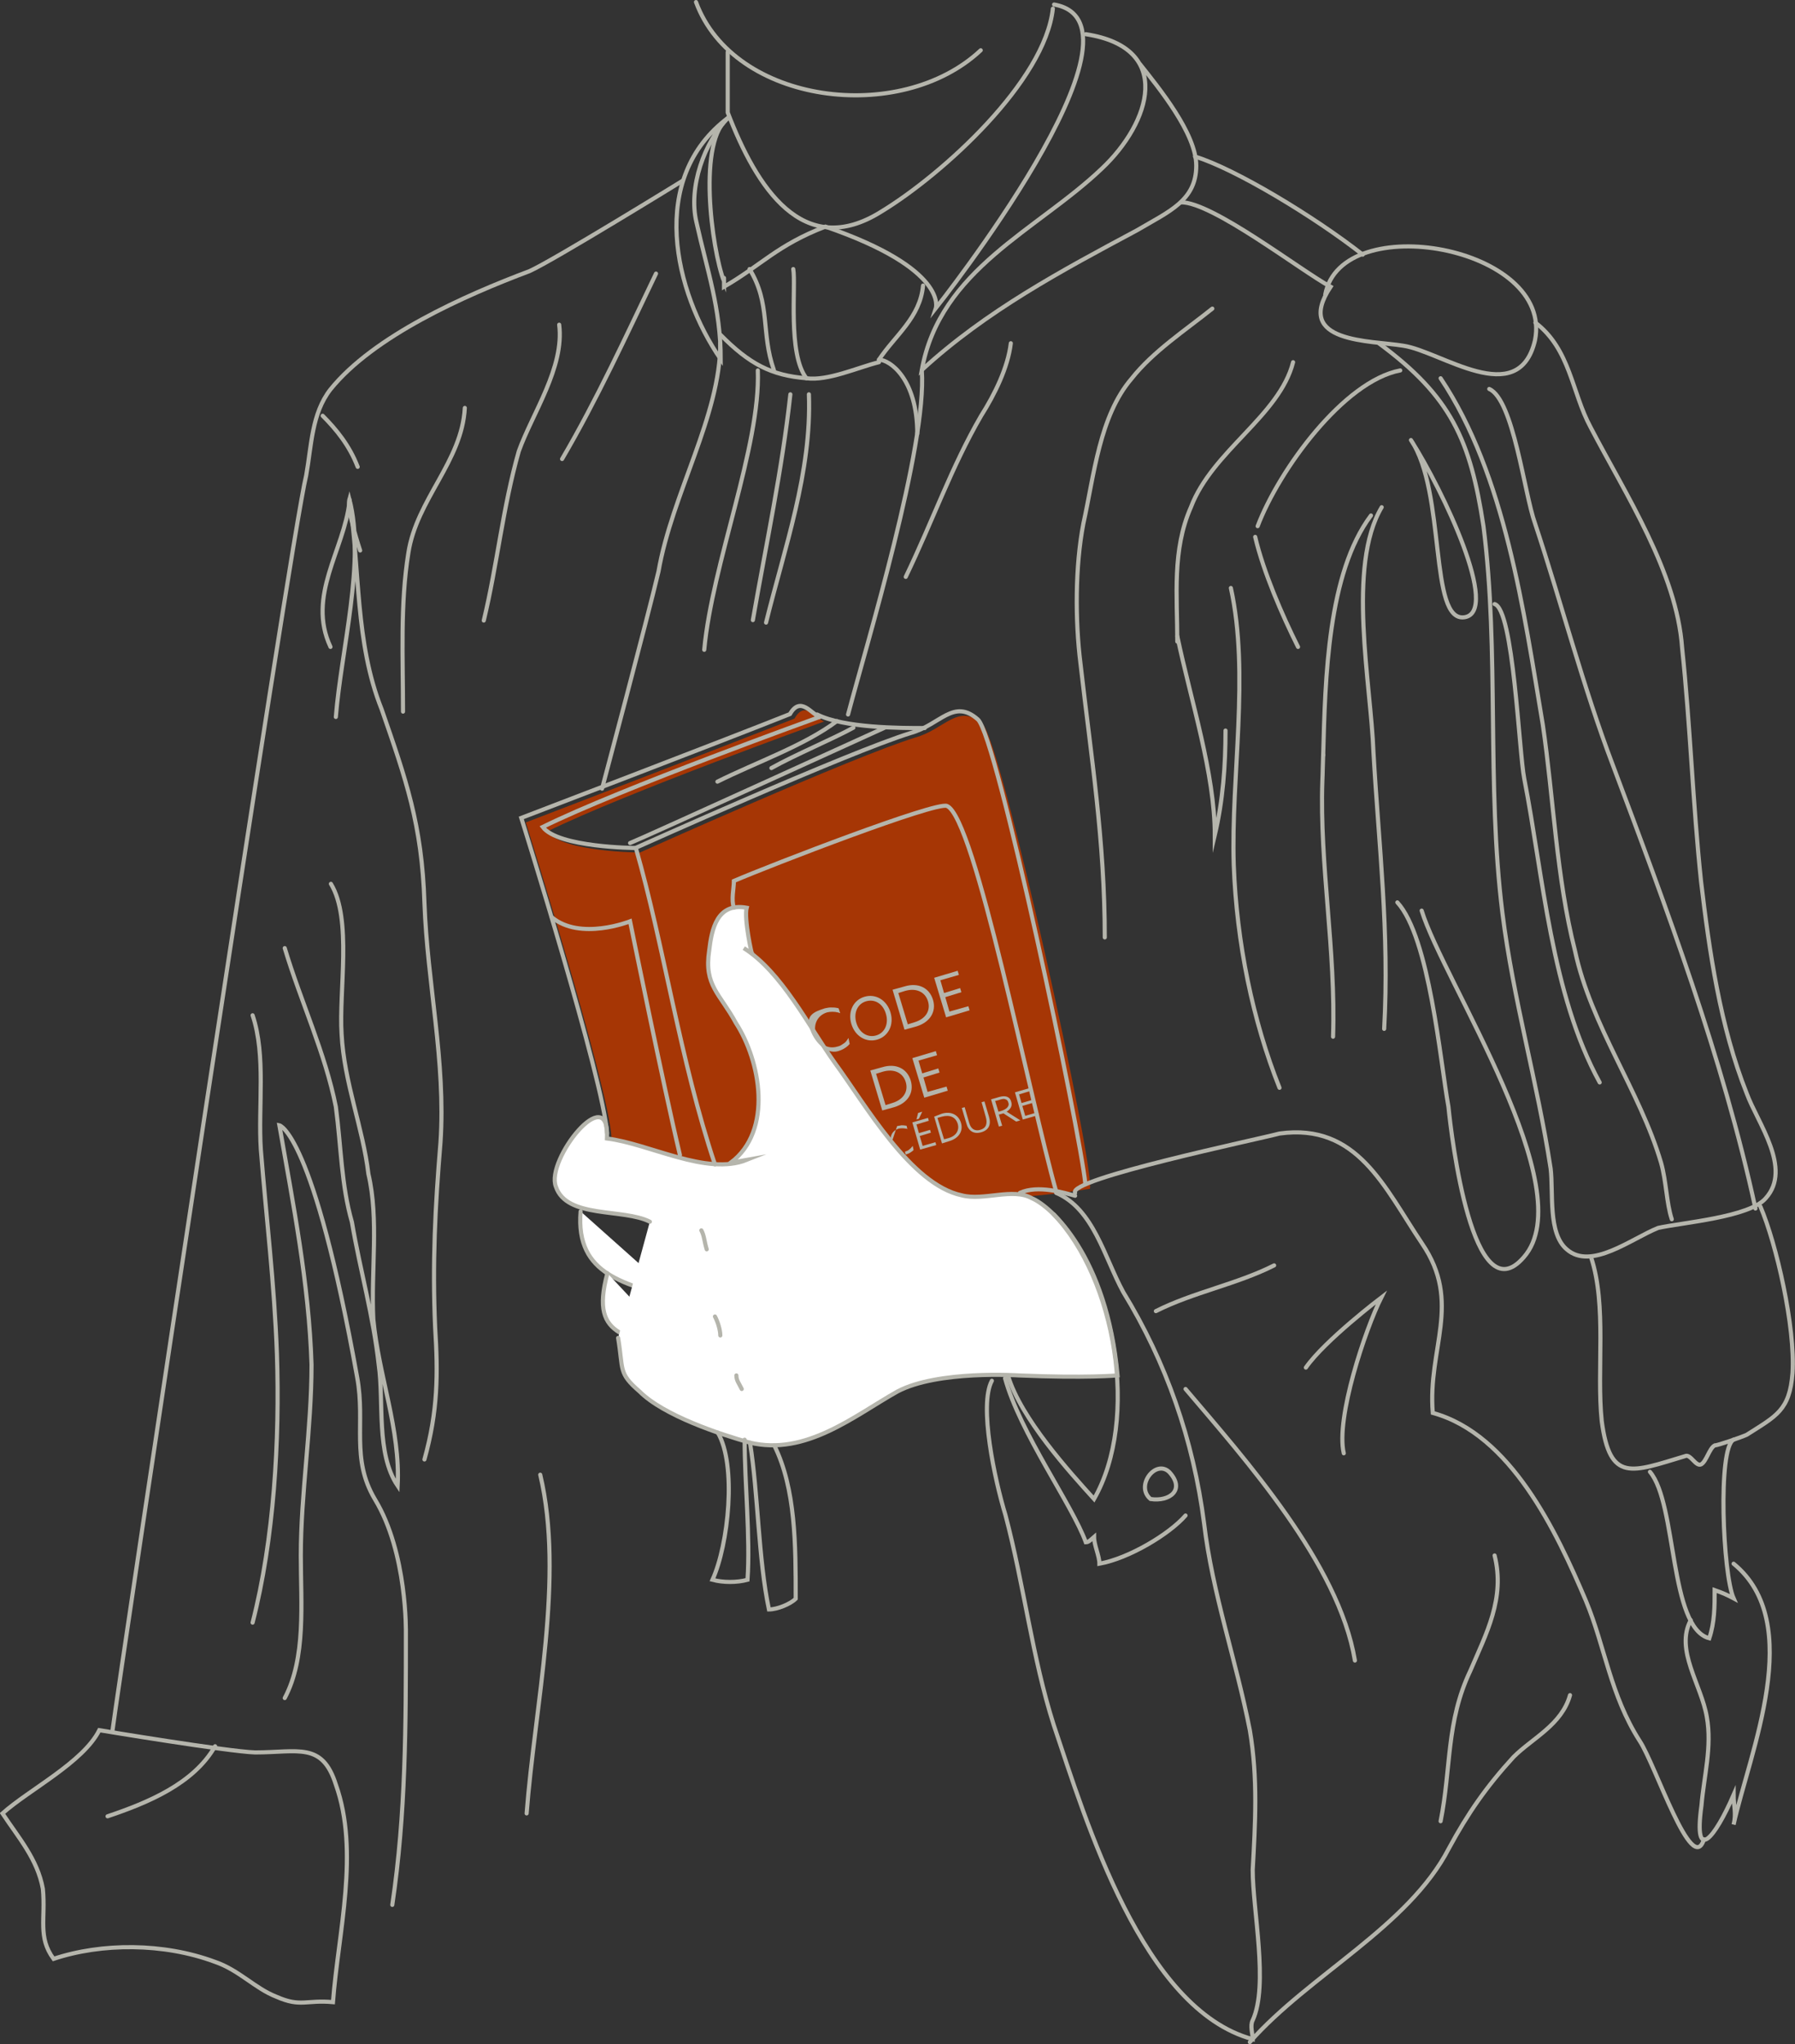 <?xml version="1.0" encoding="utf-8"?>
<!-- Generator: Adobe Illustrator 23.0.4, SVG Export Plug-In . SVG Version: 6.00 Build 0)  -->
<svg version="1.1" id="Calque_1" xmlns="http://www.w3.org/2000/svg" xmlns:xlink="http://www.w3.org/1999/xlink" x="0px" y="0px"
	 viewBox="0 0 435.6 496.1" style="enable-background:new 0 0 435.6 496.1;" xml:space="preserve">
<rect x="0" y="0" width="435.6" height="496.1" fill="#333333" stroke="none"/>
<style type="text/css">
	.st0{fill:#A63605;}
	.st1{fill:none;stroke:#B5B5AC;stroke-linecap:round;stroke-miterlimit:10;}
	.st2{fill:#FFFFFF;stroke:#B5B5AC;stroke-linecap:round;stroke-miterlimit:10;}
	.st3{fill:#B5B5AC;}
</style>
<g>
	<path class="st0" d="M148.4,276.1c-0.7-12.4-20.8-76.5-20.8-76.5s48.8-18.7,65.2-25.2l0,0l0,0c2.6-4.6,5.2,0,7.2,0.7
		c0,0-48.6,17.5-67.2,26.7c3.7,5,22.5,5.1,22.5,5.1s51.8-23.3,66.8-27.9c7.2-2,10.4-8.5,16.3-3.3c4.6,3.9,27.3,107.4,26.1,112.8
		C202,298.6,148.4,276.1,148.4,276.1z"/>
	<path class="st1" d="M108.5,237.6"/>
	<path class="st1" d="M133.5,237.6"/>
	<path class="st1" d="M175.5,237.6"/>
	<path class="st1" d="M176.6,12.6c0,0,0,8.8,0,14.7c7,18.3,18.3,35.9,37.2,24.1c15-9.1,39.8-31.7,41.7-49.3"/>
	<path class="st1" d="M176.9,28.5c-7.8,5.2-4.2,32-1.2,39.8v-0.7c0-0.7,0,1.3,0,2c9-5.2,12.9-10.1,24.6-14.6
		c29.9,10.3,26.8,19.8,26.8,19.8s54.8-69.1,28.7-73.7"/>
	<path class="st1" d="M263.5,8.3c21.5,3.3,15.7,21.5,3.9,32.6c-15.7,15-39.3,24.4-43.7,48.9c15.7-14.4,33.9-24.1,52.2-33.9
		c7.8-4.6,14.4-7.2,14.4-15.7c0-7.8-9.1-18.9-13.7-24.7"/>
	<path class="st1" d="M176.8,28.5c-5.9,5.9-9.8,17-7.8,25.4c2.6,11.7,5.9,20.9,5.9,33.3C163.7,70.9,157,43.3,176.8,28.5"/>
	<path class="st1" d="M165.6,43.9c0,0-31.3,19.3-37.1,21.9c-15.7,5.9-37.8,15.7-48.3,28.7c-4.6,5.9-4.6,13.7-5.9,20.9
		c-3.9,15.7-45.7,294.2-47,304.6"/>
	<path class="st1" d="M24.1,419.9c-3.9,7.8-17,14.4-23.5,20.2c3.9,5.9,8.5,11.1,9.8,18.3c0.7,7.2-1.3,11.7,2.6,17
		c11.7-3.9,26.7-3.9,39.1,0.7c5.9,2,9.8,6.5,15,8.5c5.9,2.6,7.2,0.7,13.7,1.3c1.3-17,6.5-36.5,0.7-52.8c-3.3-10.4-9.1-7.8-19.6-7.8
		C55.4,425.1,24.1,419.9,24.1,419.9z"/>
	<path class="st1" d="M52.2,423.8c-5.2,9.1-16.3,13.7-26.1,17"/>
	<path class="st1" d="M61.3,246.4c3.3,9.8,1.3,22.2,2,32.6c1.3,16.3,3.3,32.6,3.9,49.6c0.7,20.9-0.7,45-5.9,65.2"/>
	<path class="st1" d="M69.1,230.1c3.9,13,9.8,25.4,12.4,38.5c1.3,9.8,1.3,18.9,3.9,28c2,11.7,5.2,22.8,6.5,34.6
		c1.3,9.1-0.7,21.5,4.6,29.4c0.7-13.7-4.6-26.7-5.9-40.4C90,308.4,92,296,89.4,284.9c-1.3-11.1-5.9-22.2-6.5-33.9
		c-0.7-10.4,2.6-28-2.6-36.5"/>
	<path class="st1" d="M87.4,133.6c0,0-3.3-9.8-2.6-12.4c3.9,15-2,36.5-3.3,52.8"/>
	<path class="st1" d="M84.8,121.8c-1.3,11.7-10.4,22.8-4.6,35.2"/>
	<path class="st1" d="M84.8,121.2c2.6,17,1.3,34.6,7.8,50.9c5.9,17,9.8,28,10.4,47c0.7,19.6,5.2,38.5,3.9,58.1
		c-1.3,15.7-2,29.4-1.3,45c0.7,11.1,0.7,20.2-2.6,32"/>
	<path class="st1" d="M95.2,462.3c3.3-22.2,3.3-43.7,3.3-65.9c0,0,0.4-19.5-7.5-32.5c-5.9-9.9-2.3-18.5-4.3-29.5
		c-10.7-59.6-18.9-61.3-18.9-61.3c3.3,18.9,7.2,38.5,7.8,58.1c0,15.7-2.6,31.3-2.6,46.3c0,11.7,1.3,24.8-3.9,34.6"/>
	<path class="st1" d="M112.8,99c-0.7,13-11.7,22.2-13.7,35.2c-2,12.4-1.3,25.4-1.3,38.5"/>
	<path class="st1" d="M78.3,100.9c3.3,3.3,6.5,7.2,8.5,12.4"/>
	<path class="st1" d="M135.7,78.8c1.3,10.4-6.5,21.5-9.8,30.7c-3.9,13.7-5.2,27.4-8.5,41.1"/>
	<path class="st1" d="M159.2,66.4c-7.2,15-14.4,30.7-22.8,45"/>
	<path class="st1" d="M174.8,83.3c0,17.6-11.7,36.5-15,55.4c-2.6,11.1-13.7,52.7-13.7,52.7"/>
	<path class="st1" d="M198.9,174c0,0-48.6,17.5-67.2,26.7c3.7,5,22.5,5.1,22.5,5.1s51.8-23.3,66.8-27.9c7.2-2,10.4-8.5,16.3-3.3
		c4.6,3.9,24.8,99.8,26.1,112.8"/>
	<path class="st1" d="M198.3,173.4c6.5,3.3,20.2,3.3,26.1,3.3"/>
	<path class="st1" d="M203.1,175c-7.8,5.9-19.8,10.1-29,14.7"/>
	<path class="st1" d="M207.1,176.6c-5.3,2.9-14,6.5-19.9,9.8"/>
	<path class="st1" d="M214.7,176.6c0,0-58.5,26.7-61.8,28"/>
	<path class="st2" d="M140.9,294c-1.3,15.7,11.1,17.6,24.1,21.5"/>
	<path class="st2" d="M147.4,309c-4.6,17,5.9,14.4,19.6,20.9"/>
	<path class="st2" d="M150,324.7c1.3,7.8,0,8.5,5.2,13c5.9,5.9,19.6,10.4,26.7,12.4c13.7,3.3,25.4-6.5,35.9-12.4
		c9.8-5.2,29.4-3.9,29.4-3.9c16.3,0.7,24,0,24,0c-2.6-28.9-16.2-41.1-20.8-43c-4.6-2.6-11.7,0.7-17-0.7c-12.4-2.6-23.5-22.2-30.7-32
		c-6.5-9.1-13-22.2-22.2-28l2,1.3c0,0.7-2-8.5-1.3-11.1c-7.2-1.3-8.5,5.2-9.1,10.4c-1.3,8.5,2.6,10.4,6.5,17.6
		c5.9,9.1,9.1,26.1-1.3,33.9l3.9-0.7c-9.8,3.9-23.5-3.9-33.9-5.2c0.7-14.4-15,5.2-12.4,11.7c2.6,7.8,16.3,5.2,22.8,8.5"/>
	<path class="st1" d="M247.5,289.5c4.4-2,10.8,0,13.4,0.7"/>
	<path class="st1" d="M255.7,294.7c15,15.7,20.9,49.6,9.8,69.1c-5.9-6.5-17.8-19.6-20.9-30"/>
	<path class="st1" d="M243.9,334.5c3.6,13.2,16.3,30.7,19.6,39.8c0.7,0,1.3-0.7,2-1.3c0,2,1.3,4.6,1.3,6.5c7.2-1.3,17-7.2,20.9-11.7
		"/>
	<path class="st1" d="M279.2,363.8c4.6,0.7,8.5-2.2,4.6-6.5C280.5,354,275.4,360.6,279.2,363.8z"/>
	<path class="st1" d="M256.3,289.5c9.1,3.9,11.7,15.7,16.3,24.1c10.4,17,17,35.9,19.6,56.1c2,17,7.8,33.3,11.1,50.2
		c2,11.7,1.3,22.8,0.7,33.9c0,9.8,3.9,28,0,36.5c-0.7,1.3,0,3.3,0,4.6c-26.7-7.2-40.4-52.8-48.3-76.3c-5.2-16.3-7.2-33.9-11.7-50.9
		c-2.6-8.5-6.5-26.7-3.3-32.6"/>
	<path class="st1" d="M260.9,289.5c-2-3.3,44.4-13,49.6-14.4c18.9-2.6,25.4,13,34.6,26.7c9.8,14.4,1.3,25.4,2.6,41.1
		c18.9,5.2,30,28.7,37.2,45.7c4.6,11.1,5.9,22.8,13,33.9c3.9,5.9,12.7,33.1,15.6,23.9"/>
	<path class="st1" d="M174.2,347.7c4.6,7.8,2.6,27.2-1.3,35.7c2.6,0.7,5.9,0.7,8.5,0c0.7-10.4-0.7-23.5-0.7-34"/>
	<path class="st1" d="M182,350.1c2,12.4,2,28.1,4.6,40.5c2,0,5.2-1.3,6.5-2.6c0-13,0-26.7-5.2-37.2"/>
	<path class="st1" d="M198.9,174c-2-0.7-4.6-5.2-7.2-0.7l0,0l0,0c-16.3,6.5-65.2,25.2-65.2,25.2s20.1,64.1,20.8,76.5"/>
	<path class="st1" d="M133.9,222.6c6.9,5.8,19,1,19,1s8.2,40.4,12.1,56.7"/>
	<path class="st1" d="M154.3,205.8c6.8,23.6,10.7,51.5,19.2,76.8"/>
	<path class="st1" d="M178.1,220.3c-0.7-2,0-4.6,0-6.5c9.1-3.9,49-19.3,51.7-18.2c6.8,2.8,19.9,70.3,26.6,93.9"/>
	<path class="st1" d="M183.9,89.9c0.7,18.3-11.1,47-13,67.8"/>
	<path class="st1" d="M191.8,95.7c-2,18.3-5.9,36.5-9.1,54.8"/>
	<path class="st1" d="M196.3,95.7c0.7,18.9-5.9,37.2-10.4,55.4"/>
	<path class="st1" d="M223.7,89.9c1.3,18.3-13.4,66.5-17.9,83.5"/>
	<path class="st1" d="M213.3,87.9c-5.2,1.3-12.4,4.6-17.6,3.9c-8.5-0.7-13.8-3.4-20.9-10.6"/>
	<path class="st1" d="M181.9,65.3c5.2,8.5,2.7,15.4,5.9,24.5"/>
	<path class="st1" d="M224,69.3c-0.7,7.8-6.8,12.1-10.7,18"/>
	<path class="st1" d="M192.5,65.3c0.7,3.9-1.4,20.6,3.2,26.5"/>
	<path class="st1" d="M222.6,105.3c0-13.4-6.7-18-9.3-18"/>
	<path class="st1" d="M245.3,83.3c-0.7,5.9-3.9,12.4-7.2,17.6c-7.2,12.4-11.7,25.4-18.3,39.1"/>
	<path class="st1" d="M290,38c9.6,2.9,29,14.6,40.7,23.8"/>
	<path class="st1" d="M286.6,49.1c7.6-0.1,29.1,16.6,36.3,20.5c-9.1,13.7,9.8,13,17.6,14.3c9.1,1.3,28,15.7,32-1.3
		c4.6-22.8-47-32-50.9-11.1"/>
	<path class="st1" d="M334.6,83.3c17.6,13,22.2,23.5,25.4,44.4c3.9,30.7,0.7,62.6,4.6,93.9c2.6,20.9,8.5,41.1,11.7,62
		c0.7,5.9-0.7,15.7,3.9,19.6c5.9,5.2,15.7-2.6,22.2-5.2c5.9-1.3,22.2-2.6,26.1-7.2c6.5-7.2-2-18.3-4.6-25.4
		c-6.5-16.3-9.1-34.6-11.1-51.5c-2-18.9-2.6-37.8-4.6-56.7c-1.3-18.3-13.7-37.2-22.2-53.5c-4.6-8.5-4.9-18.9-13.4-25.4"/>
	<path class="st1" d="M339.8,89.9c-13.7,2.6-29.4,24.1-34.6,37.8"/>
	<path class="st1" d="M304.6,130.3c2,8.5,6.5,18.9,10.4,26.7"/>
	<path class="st1" d="M298.7,142.7c4.6,20.9,0,45.7,0.7,67.2c0.7,18.9,4.6,37.8,11.1,54.1"/>
	<path class="st1" d="M285.7,154.4c3.3,15.7,9.1,33.3,9.1,48.3c2-8.5,2.6-17,2.6-25.4"/>
	<path class="st1" d="M285.7,155.7c0-11.1-1.3-22.2,3.3-32.6c5.2-13.7,21.5-22.2,24.8-35.2"/>
	<path class="st1" d="M294.2,74.9c-6.5,5.2-14.4,10.4-19.6,17c-7.8,9.1-9.1,23.5-11.7,35.2c-2,10.4-2,23.5-0.7,33.9
		c2.6,22.8,5.9,43,5.9,66.5"/>
	<path class="st1" d="M335.3,123.1c-8.5,14.3-2.6,43-2,59.4c1.3,22.8,3.9,43.7,2.6,67.2"/>
	<path class="st1" d="M321.1,183.2c-0.1,2.2-0.1,4.4-0.2,6.4c-0.7,20.2,3.3,41.1,2.6,62"/>
	<path class="st1" d="M332.7,125.1c-10.5,14-11.1,39.4-11.6,58.2"/>
	<path class="st1" d="M345,221c5.2,17,39.1,67.8,24.8,84.1c-12.4,14.4-17.6-29.4-18.3-36.5c-2-11.1-4.6-41.1-12.4-49.6"/>
	<path class="st1" d="M349.6,91.8c15.7,23.5,20.2,56.7,24.8,84.1c2.6,17.6,3.3,37.2,7.8,54.8c3.9,18.3,15.7,33.9,20.9,51.5
		c1.3,4.6,1.3,9.8,2.6,13.7"/>
	<path class="st1" d="M361.4,94.4c5.9,2.6,8.5,25.4,11.1,32.6c6.5,19.6,11.7,39.8,18.9,58.7c13,34.6,26.7,71.1,34.6,107.6"/>
	<path class="st1" d="M362.7,146.6c4.6,1.3,5.9,35.9,7.2,42.4c4.6,23.5,6.5,52.2,18.3,73.7"/>
	<path class="st1" d="M342.4,106.8c8.6,12.7,4.3,44.3,13,43S350.3,119.2,342.4,106.8"/>
	<path class="st1" d="M386.1,305.1c3.9,11.7,1.3,27.4,2.6,39.8c2,15,7.2,12.4,20.2,8.5c1.3-0.7,2.6,2.6,3.9,2c1.3-0.7,2-3.9,3.3-4.6
		c0.7,0,6.5-2,7.8-2.6c7.2-4.6,10.4-5.9,11.1-15c0.7-11.1-3.9-31.3-7.8-40.4"/>
	<path class="st1" d="M420.7,349.4c-3.9,2-2.6,32.7,0,38.5c-1.3-0.7-2.6-1.3-4.6-2c0,3.9,0,7.8-1.3,11.7
		c-9.8-2.6-7.8-32.6-14.4-40.4"/>
	<path class="st1" d="M410.3,393.2c-3.9,7.2,2.6,15.7,3.9,23.5c1.3,7.2-0.7,14.4-1.3,21.5c-2,14.4,3.3,7.8,7.8-2.6
		c0,2.6,0.7,4.6,0,7.2c3.9-17.6,17.6-48.9,0-63.3"/>
	<path class="st1" d="M362.7,377.5c2.6,10.4-2,18.9-5.9,28c-5.9,12.4-4.6,23.5-7.2,36.5"/>
	<path class="st1" d="M287.7,337.1c14.4,17,37.2,42.4,41.1,65.9"/>
	<path class="st1" d="M326.1,352.7c-2-8.5,5.2-30,9.1-37.8c0,0-13.7,10.4-18.3,17"/>
	<path class="st1" d="M280.5,318.2c9.1-4.6,19.6-6.5,28.7-11.1"/>
	<path class="st1" d="M303.3,495.6c14.4-16.3,38.5-28,48.3-47c4.6-8.5,9.1-15,15.7-22.2c4.6-4.6,11.7-7.8,13.7-15"/>
	<path class="st1" d="M131.1,357.9c5.9,24.8-1.3,56.1-3.3,82.2"/>
	<path class="st1" d="M170.2,298.6c0.7,1.3,0.7,2.6,1.3,4.6"/>
	<path class="st1" d="M173.5,319.5c0.7,1.3,1.3,3.3,1.3,4.6"/>
	<path class="st1" d="M178.7,333.8c0,1.3,0.7,2,1.3,3.3"/>
	<path class="st1" d="M168.9,0.5c9.1,24.8,49.6,30,69.1,11.7"/>
	<g>
		<path class="st3" d="M203.9,245.9c-0.3-0.1-0.5-0.2-0.6-0.2c-0.8-0.2-1.8-0.2-2.6,0c-2.3,0.7-3.4,2.9-2.7,5.3
			c0.7,2.4,2.9,3.7,5.2,3c0.5-0.1,0.9-0.3,1.3-0.6c0.7-0.4,0.9-0.7,1.4-1.5l0.3,1.5c-0.2,0.1-0.3,0.2-0.3,0.3
			c-0.8,0.7-1.5,1.1-2.5,1.4c-3,0.9-6-2.5-6.9-5.6c-0.9-3,0.8-3.9,3.7-4.8c0.5-0.1,1-0.2,1.4-0.2c0.7,0,1.1,0,1.9,0.2L203.9,245.9z"
			/>
		<path class="st3" d="M209.8,241.9c2.7-0.8,5.4,0.8,6.3,3.8s-0.5,5.8-3.2,6.6c-2.7,0.8-5.4-0.8-6.3-3.8
			C205.7,245.5,207.1,242.7,209.8,241.9z M212.6,251.3c2.1-0.6,3.1-2.8,2.4-5.2c-0.7-2.5-2.7-3.7-4.8-3.1c-2.1,0.6-3.1,2.8-2.4,5.2
			C208.5,250.6,210.5,251.9,212.6,251.3z"/>
		<path class="st3" d="M219.5,239.4c3.3-1,6,0.3,6.9,3.2c0.9,2.9-0.7,5.5-4,6.5l-2.9,0.8l-2.9-9.7L219.5,239.4z M220.3,248.6
			l1.6-0.5c2.7-0.8,4-2.8,3.3-5.1c-0.7-2.3-2.9-3.3-5.6-2.5L218,241L220.3,248.6z"/>
		<path class="st3" d="M226.7,237.3l5.7-1.7l0.3,1l-4.5,1.3l0.9,3.1l3.9-1.2l0.3,1l-3.9,1.2l1,3.5l4.6-1.3l0.3,1l-5.7,1.7
			L226.7,237.3z"/>
		<path class="st3" d="M214.1,259c3.3-1,6,0.3,6.9,3.2c0.9,3-0.7,5.5-4,6.5l-2.9,0.8l-2.9-9.7L214.1,259z M214.9,268.2l1.6-0.5
			c2.7-0.8,4-2.8,3.3-5.1s-2.9-3.3-5.6-2.5l-1.6,0.5L214.9,268.2z"/>
		<path class="st3" d="M221.4,256.8l5.7-1.7l0.3,1l-4.5,1.3l0.9,3.1l3.9-1.2l0.3,1l-3.9,1.2l1,3.5l4.6-1.3l0.3,1l-5.7,1.7
			L221.4,256.8z"/>
		<path class="st3" d="M217.7,273.3c0.3-0.1,0.7-0.1,1-0.2c0.5,0,0.7,0,1.3,0.1l0.2,0.8c-0.2-0.1-0.3-0.1-0.4-0.1
			c-0.5-0.1-1.2-0.1-1.7,0c-1.6,0.5-2.3,1.9-1.8,3.6 M219.6,279.5c0.3-0.1,0.6-0.2,0.9-0.4c0.4-0.3,0.6-0.5,1-1l0.2,1
			c-0.1,0.1-0.2,0.2-0.2,0.2c-0.5,0.4-1,0.7-1.7,0.9"/>
		<path class="st3" d="M221.4,272.4l3.8-1.1l0.2,0.7l-3,0.9l0.6,2.1l2.7-0.8l0.2,0.7l-2.7,0.8l0.7,2.4l3.1-0.9l0.2,0.7l-3.9,1.1
			L221.4,272.4z M223.8,269.8l-0.8,1.7l-0.6,0.2l0.4-1.6L223.8,269.8z"/>
		<path class="st3" d="M228.5,270.3c2.2-0.7,4.1,0.2,4.7,2.2s-0.5,3.7-2.7,4.4l-1.9,0.6l-1.9-6.5L228.5,270.3z M229.1,276.5l1.1-0.3
			c1.8-0.5,2.7-1.9,2.2-3.5c-0.5-1.6-1.9-2.2-3.8-1.7l-1.1,0.3L229.1,276.5z"/>
		<path class="st3" d="M234.1,268.7l1.1,3.8c0.4,1.5,1.4,2.1,2.7,1.7c1.4-0.4,1.8-1.5,1.3-3.2l-1-3.5l0.7-0.2l1.1,3.7
			c0.6,2-0.1,3.3-1.9,3.8c-1.8,0.5-3.1-0.3-3.6-2.2l-1.1-3.7L234.1,268.7z"/>
		<path class="st3" d="M240.5,266.8l2.1-0.6c1.5-0.4,2.5,0,2.8,1.2c0.3,1-0.1,1.7-1.1,2.4l3.3,2.1l-1,0.3l-3.1-2l-1.1,0.3l0.8,2.7
			l-0.8,0.2L240.5,266.8z M242.3,269.8l0.4-0.1c0.7-0.2,1.1-0.4,1.5-0.7c0.5-0.4,0.7-0.9,0.5-1.4c-0.1-0.4-0.3-0.7-0.7-0.8
			c-0.4-0.2-0.8-0.1-1.7,0.2l-0.8,0.2L242.3,269.8z"/>
		<path class="st3" d="M246.3,265.1l3.8-1.1l0.2,0.7l-3,0.9l0.6,2.1l2.7-0.8l0.2,0.7l-2.7,0.8l0.7,2.4l3.1-0.9l0.2,0.7l-3.9,1.1
			L246.3,265.1z"/>
	</g>
</g>
</svg>

